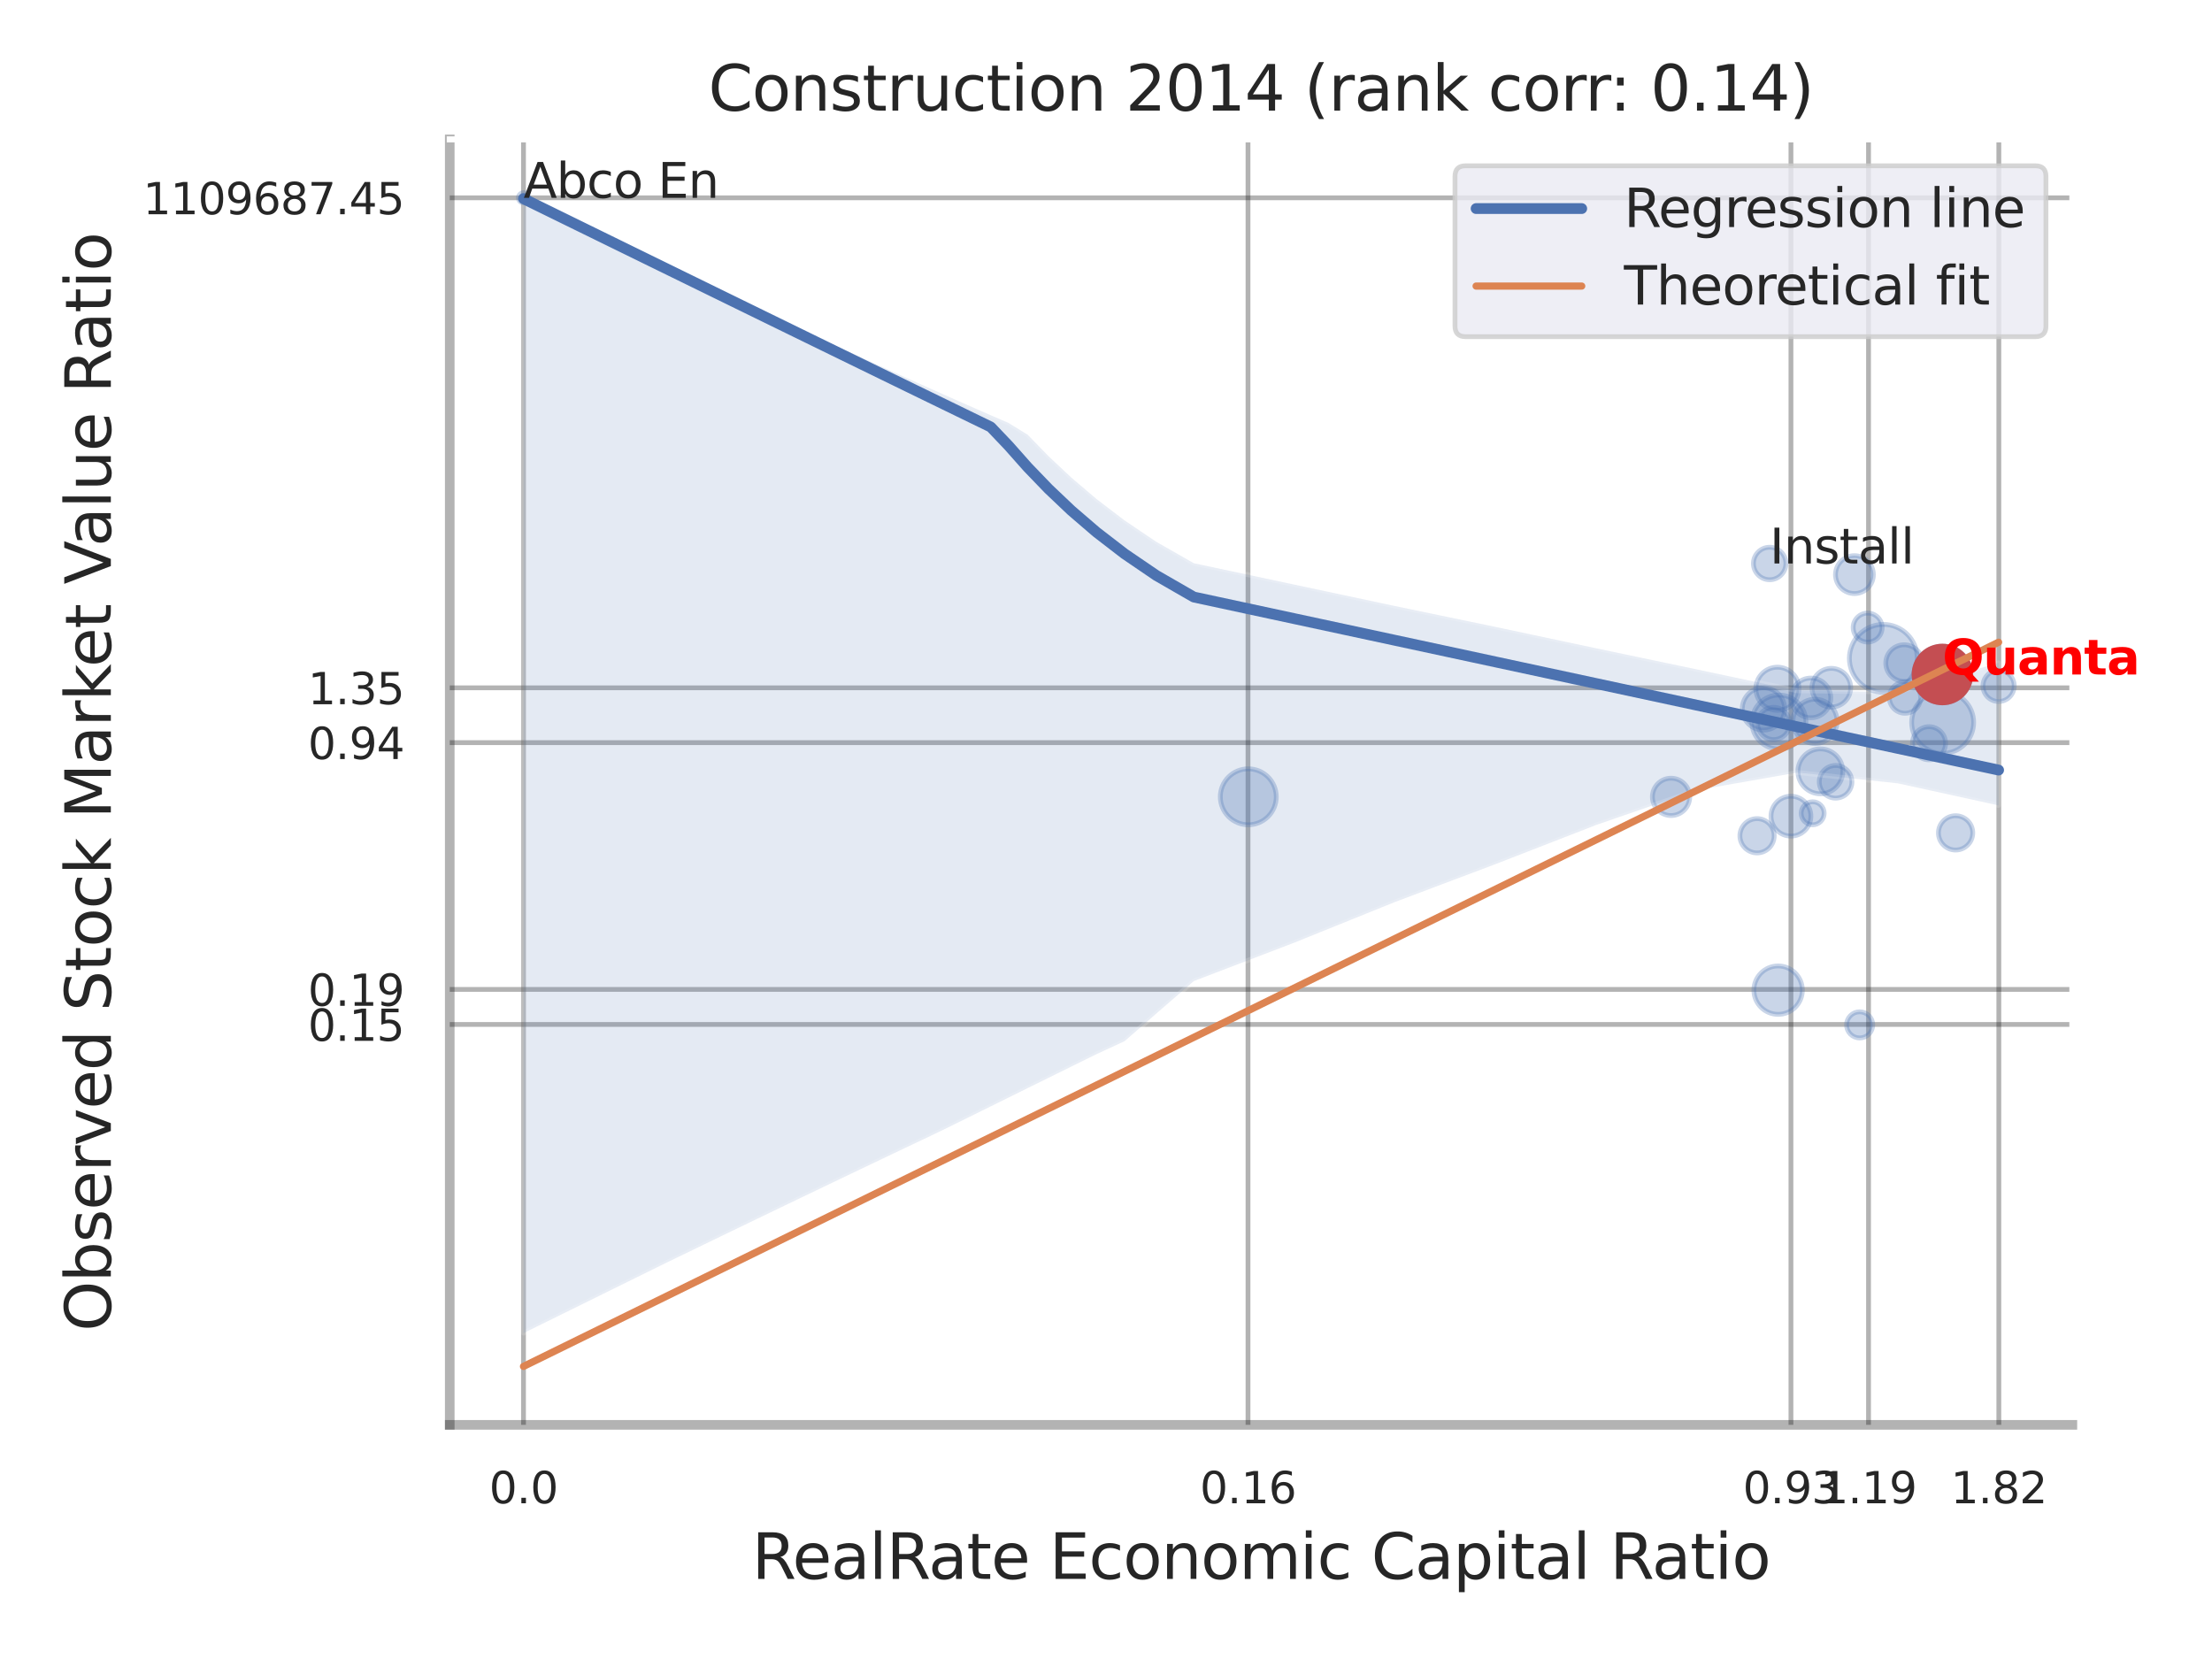 <?xml version="1.0" encoding="utf-8" standalone="no"?>
<!DOCTYPE svg PUBLIC "-//W3C//DTD SVG 1.1//EN"
  "http://www.w3.org/Graphics/SVG/1.1/DTD/svg11.dtd">
<svg xmlns:xlink="http://www.w3.org/1999/xlink" width="460.8pt" height="345.6pt" viewBox="0 0 460.8 345.6" xmlns="http://www.w3.org/2000/svg" version="1.1">
 <defs>
  <style type="text/css">*{stroke-linejoin: round; stroke-linecap: butt}</style>
 </defs>
 <g id="figure_1">
  <g id="patch_1">
   <path d="M 0 345.6 
L 460.8 345.6 
L 460.8 0 
L 0 0 
z
" style="fill: #ffffff"/>
  </g>
  <g id="axes_1">
   <g id="patch_2">
    <path d="M 93.69 296.82 
L 431.71 296.82 
L 431.71 29.04 
L 93.69 29.04 
z
" style="fill: #ffffff"/>
   </g>
   <g id="matplotlib.axis_1">
    <g id="xtick_1">
     <g id="line2d_1">
      <path d="M 109.055 296.82 
L 109.055 29.04 
" clip-path="url(#pc7156782d6)" style="fill: none; stroke: #000000; stroke-opacity: 0.3; stroke-linecap: round"/>
     </g>
     <g id="text_1">
      <!-- 0.0 -->
      <g style="fill: #262626" transform="translate(101.899 313.159) scale(0.09 -0.09)">
       <defs>
        <path id="DejaVuSans-30" d="M 2034 4250 
Q 1547 4250 1301 3770 
Q 1056 3291 1056 2328 
Q 1056 1369 1301 889 
Q 1547 409 2034 409 
Q 2525 409 2770 889 
Q 3016 1369 3016 2328 
Q 3016 3291 2770 3770 
Q 2525 4250 2034 4250 
z
M 2034 4750 
Q 2819 4750 3233 4129 
Q 3647 3509 3647 2328 
Q 3647 1150 3233 529 
Q 2819 -91 2034 -91 
Q 1250 -91 836 529 
Q 422 1150 422 2328 
Q 422 3509 836 4129 
Q 1250 4750 2034 4750 
z
" transform="scale(0.016)"/>
        <path id="DejaVuSans-2e" d="M 684 794 
L 1344 794 
L 1344 0 
L 684 0 
L 684 794 
z
" transform="scale(0.016)"/>
       </defs>
       <use xlink:href="#DejaVuSans-30"/>
       <use xlink:href="#DejaVuSans-2e" x="63.623"/>
       <use xlink:href="#DejaVuSans-30" x="95.41"/>
      </g>
     </g>
    </g>
    <g id="xtick_2">
     <g id="line2d_2">
      <path d="M 259.981 296.82 
L 259.981 29.04 
" clip-path="url(#pc7156782d6)" style="fill: none; stroke: #000000; stroke-opacity: 0.3; stroke-linecap: round"/>
     </g>
     <g id="text_2">
      <!-- 0.16 -->
      <g style="fill: #262626" transform="translate(249.961 313.159) scale(0.09 -0.09)">
       <defs>
        <path id="DejaVuSans-31" d="M 794 531 
L 1825 531 
L 1825 4091 
L 703 3866 
L 703 4441 
L 1819 4666 
L 2450 4666 
L 2450 531 
L 3481 531 
L 3481 0 
L 794 0 
L 794 531 
z
" transform="scale(0.016)"/>
        <path id="DejaVuSans-36" d="M 2113 2584 
Q 1688 2584 1439 2293 
Q 1191 2003 1191 1497 
Q 1191 994 1439 701 
Q 1688 409 2113 409 
Q 2538 409 2786 701 
Q 3034 994 3034 1497 
Q 3034 2003 2786 2293 
Q 2538 2584 2113 2584 
z
M 3366 4563 
L 3366 3988 
Q 3128 4100 2886 4159 
Q 2644 4219 2406 4219 
Q 1781 4219 1451 3797 
Q 1122 3375 1075 2522 
Q 1259 2794 1537 2939 
Q 1816 3084 2150 3084 
Q 2853 3084 3261 2657 
Q 3669 2231 3669 1497 
Q 3669 778 3244 343 
Q 2819 -91 2113 -91 
Q 1303 -91 875 529 
Q 447 1150 447 2328 
Q 447 3434 972 4092 
Q 1497 4750 2381 4750 
Q 2619 4750 2861 4703 
Q 3103 4656 3366 4563 
z
" transform="scale(0.016)"/>
       </defs>
       <use xlink:href="#DejaVuSans-30"/>
       <use xlink:href="#DejaVuSans-2e" x="63.623"/>
       <use xlink:href="#DejaVuSans-31" x="95.41"/>
       <use xlink:href="#DejaVuSans-36" x="159.033"/>
      </g>
     </g>
    </g>
    <g id="xtick_3">
     <g id="line2d_3">
      <path d="M 373.089 296.82 
L 373.089 29.04 
" clip-path="url(#pc7156782d6)" style="fill: none; stroke: #000000; stroke-opacity: 0.3; stroke-linecap: round"/>
     </g>
     <g id="text_3">
      <!-- 0.93 -->
      <g style="fill: #262626" transform="translate(363.069 313.159) scale(0.09 -0.09)">
       <defs>
        <path id="DejaVuSans-39" d="M 703 97 
L 703 672 
Q 941 559 1184 500 
Q 1428 441 1663 441 
Q 2288 441 2617 861 
Q 2947 1281 2994 2138 
Q 2813 1869 2534 1725 
Q 2256 1581 1919 1581 
Q 1219 1581 811 2004 
Q 403 2428 403 3163 
Q 403 3881 828 4315 
Q 1253 4750 1959 4750 
Q 2769 4750 3195 4129 
Q 3622 3509 3622 2328 
Q 3622 1225 3098 567 
Q 2575 -91 1691 -91 
Q 1453 -91 1209 -44 
Q 966 3 703 97 
z
M 1959 2075 
Q 2384 2075 2632 2365 
Q 2881 2656 2881 3163 
Q 2881 3666 2632 3958 
Q 2384 4250 1959 4250 
Q 1534 4250 1286 3958 
Q 1038 3666 1038 3163 
Q 1038 2656 1286 2365 
Q 1534 2075 1959 2075 
z
" transform="scale(0.016)"/>
        <path id="DejaVuSans-33" d="M 2597 2516 
Q 3050 2419 3304 2112 
Q 3559 1806 3559 1356 
Q 3559 666 3084 287 
Q 2609 -91 1734 -91 
Q 1441 -91 1130 -33 
Q 819 25 488 141 
L 488 750 
Q 750 597 1062 519 
Q 1375 441 1716 441 
Q 2309 441 2620 675 
Q 2931 909 2931 1356 
Q 2931 1769 2642 2001 
Q 2353 2234 1838 2234 
L 1294 2234 
L 1294 2753 
L 1863 2753 
Q 2328 2753 2575 2939 
Q 2822 3125 2822 3475 
Q 2822 3834 2567 4026 
Q 2313 4219 1838 4219 
Q 1578 4219 1281 4162 
Q 984 4106 628 3988 
L 628 4550 
Q 988 4650 1302 4700 
Q 1616 4750 1894 4750 
Q 2613 4750 3031 4423 
Q 3450 4097 3450 3541 
Q 3450 3153 3228 2886 
Q 3006 2619 2597 2516 
z
" transform="scale(0.016)"/>
       </defs>
       <use xlink:href="#DejaVuSans-30"/>
       <use xlink:href="#DejaVuSans-2e" x="63.623"/>
       <use xlink:href="#DejaVuSans-39" x="95.41"/>
       <use xlink:href="#DejaVuSans-33" x="159.033"/>
      </g>
     </g>
    </g>
    <g id="xtick_4">
     <g id="line2d_4">
      <path d="M 389.247 296.82 
L 389.247 29.04 
" clip-path="url(#pc7156782d6)" style="fill: none; stroke: #000000; stroke-opacity: 0.3; stroke-linecap: round"/>
     </g>
     <g id="text_4">
      <!-- 1.19 -->
      <g style="fill: #262626" transform="translate(379.228 313.159) scale(0.09 -0.09)">
       <use xlink:href="#DejaVuSans-31"/>
       <use xlink:href="#DejaVuSans-2e" x="63.623"/>
       <use xlink:href="#DejaVuSans-31" x="95.41"/>
       <use xlink:href="#DejaVuSans-39" x="159.033"/>
      </g>
     </g>
    </g>
    <g id="xtick_5">
     <g id="line2d_5">
      <path d="M 416.393 296.82 
L 416.393 29.04 
" clip-path="url(#pc7156782d6)" style="fill: none; stroke: #000000; stroke-opacity: 0.3; stroke-linecap: round"/>
     </g>
     <g id="text_5">
      <!-- 1.82 -->
      <g style="fill: #262626" transform="translate(406.374 313.159) scale(0.09 -0.09)">
       <defs>
        <path id="DejaVuSans-38" d="M 2034 2216 
Q 1584 2216 1326 1975 
Q 1069 1734 1069 1313 
Q 1069 891 1326 650 
Q 1584 409 2034 409 
Q 2484 409 2743 651 
Q 3003 894 3003 1313 
Q 3003 1734 2745 1975 
Q 2488 2216 2034 2216 
z
M 1403 2484 
Q 997 2584 770 2862 
Q 544 3141 544 3541 
Q 544 4100 942 4425 
Q 1341 4750 2034 4750 
Q 2731 4750 3128 4425 
Q 3525 4100 3525 3541 
Q 3525 3141 3298 2862 
Q 3072 2584 2669 2484 
Q 3125 2378 3379 2068 
Q 3634 1759 3634 1313 
Q 3634 634 3220 271 
Q 2806 -91 2034 -91 
Q 1263 -91 848 271 
Q 434 634 434 1313 
Q 434 1759 690 2068 
Q 947 2378 1403 2484 
z
M 1172 3481 
Q 1172 3119 1398 2916 
Q 1625 2713 2034 2713 
Q 2441 2713 2670 2916 
Q 2900 3119 2900 3481 
Q 2900 3844 2670 4047 
Q 2441 4250 2034 4250 
Q 1625 4250 1398 4047 
Q 1172 3844 1172 3481 
z
" transform="scale(0.016)"/>
        <path id="DejaVuSans-32" d="M 1228 531 
L 3431 531 
L 3431 0 
L 469 0 
L 469 531 
Q 828 903 1448 1529 
Q 2069 2156 2228 2338 
Q 2531 2678 2651 2914 
Q 2772 3150 2772 3378 
Q 2772 3750 2511 3984 
Q 2250 4219 1831 4219 
Q 1534 4219 1204 4116 
Q 875 4013 500 3803 
L 500 4441 
Q 881 4594 1212 4672 
Q 1544 4750 1819 4750 
Q 2544 4750 2975 4387 
Q 3406 4025 3406 3419 
Q 3406 3131 3298 2873 
Q 3191 2616 2906 2266 
Q 2828 2175 2409 1742 
Q 1991 1309 1228 531 
z
" transform="scale(0.016)"/>
       </defs>
       <use xlink:href="#DejaVuSans-31"/>
       <use xlink:href="#DejaVuSans-2e" x="63.623"/>
       <use xlink:href="#DejaVuSans-38" x="95.41"/>
       <use xlink:href="#DejaVuSans-32" x="159.033"/>
      </g>
     </g>
    </g>
    <g id="xtick_6"/>
    <g id="xtick_7"/>
    <g id="xtick_8"/>
    <g id="text_6">
     <!-- RealRate Economic Capital Ratio -->
     <g style="fill: #262626" transform="translate(156.646 328.908) scale(0.13 -0.13)">
      <defs>
       <path id="DejaVuSans-52" d="M 2841 2188 
Q 3044 2119 3236 1894 
Q 3428 1669 3622 1275 
L 4263 0 
L 3584 0 
L 2988 1197 
Q 2756 1666 2539 1819 
Q 2322 1972 1947 1972 
L 1259 1972 
L 1259 0 
L 628 0 
L 628 4666 
L 2053 4666 
Q 2853 4666 3247 4331 
Q 3641 3997 3641 3322 
Q 3641 2881 3436 2590 
Q 3231 2300 2841 2188 
z
M 1259 4147 
L 1259 2491 
L 2053 2491 
Q 2509 2491 2742 2702 
Q 2975 2913 2975 3322 
Q 2975 3731 2742 3939 
Q 2509 4147 2053 4147 
L 1259 4147 
z
" transform="scale(0.016)"/>
       <path id="DejaVuSans-65" d="M 3597 1894 
L 3597 1613 
L 953 1613 
Q 991 1019 1311 708 
Q 1631 397 2203 397 
Q 2534 397 2845 478 
Q 3156 559 3463 722 
L 3463 178 
Q 3153 47 2828 -22 
Q 2503 -91 2169 -91 
Q 1331 -91 842 396 
Q 353 884 353 1716 
Q 353 2575 817 3079 
Q 1281 3584 2069 3584 
Q 2775 3584 3186 3129 
Q 3597 2675 3597 1894 
z
M 3022 2063 
Q 3016 2534 2758 2815 
Q 2500 3097 2075 3097 
Q 1594 3097 1305 2825 
Q 1016 2553 972 2059 
L 3022 2063 
z
" transform="scale(0.016)"/>
       <path id="DejaVuSans-61" d="M 2194 1759 
Q 1497 1759 1228 1600 
Q 959 1441 959 1056 
Q 959 750 1161 570 
Q 1363 391 1709 391 
Q 2188 391 2477 730 
Q 2766 1069 2766 1631 
L 2766 1759 
L 2194 1759 
z
M 3341 1997 
L 3341 0 
L 2766 0 
L 2766 531 
Q 2569 213 2275 61 
Q 1981 -91 1556 -91 
Q 1019 -91 701 211 
Q 384 513 384 1019 
Q 384 1609 779 1909 
Q 1175 2209 1959 2209 
L 2766 2209 
L 2766 2266 
Q 2766 2663 2505 2880 
Q 2244 3097 1772 3097 
Q 1472 3097 1187 3025 
Q 903 2953 641 2809 
L 641 3341 
Q 956 3463 1253 3523 
Q 1550 3584 1831 3584 
Q 2591 3584 2966 3190 
Q 3341 2797 3341 1997 
z
" transform="scale(0.016)"/>
       <path id="DejaVuSans-6c" d="M 603 4863 
L 1178 4863 
L 1178 0 
L 603 0 
L 603 4863 
z
" transform="scale(0.016)"/>
       <path id="DejaVuSans-74" d="M 1172 4494 
L 1172 3500 
L 2356 3500 
L 2356 3053 
L 1172 3053 
L 1172 1153 
Q 1172 725 1289 603 
Q 1406 481 1766 481 
L 2356 481 
L 2356 0 
L 1766 0 
Q 1100 0 847 248 
Q 594 497 594 1153 
L 594 3053 
L 172 3053 
L 172 3500 
L 594 3500 
L 594 4494 
L 1172 4494 
z
" transform="scale(0.016)"/>
       <path id="DejaVuSans-20" transform="scale(0.016)"/>
       <path id="DejaVuSans-45" d="M 628 4666 
L 3578 4666 
L 3578 4134 
L 1259 4134 
L 1259 2753 
L 3481 2753 
L 3481 2222 
L 1259 2222 
L 1259 531 
L 3634 531 
L 3634 0 
L 628 0 
L 628 4666 
z
" transform="scale(0.016)"/>
       <path id="DejaVuSans-63" d="M 3122 3366 
L 3122 2828 
Q 2878 2963 2633 3030 
Q 2388 3097 2138 3097 
Q 1578 3097 1268 2742 
Q 959 2388 959 1747 
Q 959 1106 1268 751 
Q 1578 397 2138 397 
Q 2388 397 2633 464 
Q 2878 531 3122 666 
L 3122 134 
Q 2881 22 2623 -34 
Q 2366 -91 2075 -91 
Q 1284 -91 818 406 
Q 353 903 353 1747 
Q 353 2603 823 3093 
Q 1294 3584 2113 3584 
Q 2378 3584 2631 3529 
Q 2884 3475 3122 3366 
z
" transform="scale(0.016)"/>
       <path id="DejaVuSans-6f" d="M 1959 3097 
Q 1497 3097 1228 2736 
Q 959 2375 959 1747 
Q 959 1119 1226 758 
Q 1494 397 1959 397 
Q 2419 397 2687 759 
Q 2956 1122 2956 1747 
Q 2956 2369 2687 2733 
Q 2419 3097 1959 3097 
z
M 1959 3584 
Q 2709 3584 3137 3096 
Q 3566 2609 3566 1747 
Q 3566 888 3137 398 
Q 2709 -91 1959 -91 
Q 1206 -91 779 398 
Q 353 888 353 1747 
Q 353 2609 779 3096 
Q 1206 3584 1959 3584 
z
" transform="scale(0.016)"/>
       <path id="DejaVuSans-6e" d="M 3513 2113 
L 3513 0 
L 2938 0 
L 2938 2094 
Q 2938 2591 2744 2837 
Q 2550 3084 2163 3084 
Q 1697 3084 1428 2787 
Q 1159 2491 1159 1978 
L 1159 0 
L 581 0 
L 581 3500 
L 1159 3500 
L 1159 2956 
Q 1366 3272 1645 3428 
Q 1925 3584 2291 3584 
Q 2894 3584 3203 3211 
Q 3513 2838 3513 2113 
z
" transform="scale(0.016)"/>
       <path id="DejaVuSans-6d" d="M 3328 2828 
Q 3544 3216 3844 3400 
Q 4144 3584 4550 3584 
Q 5097 3584 5394 3201 
Q 5691 2819 5691 2113 
L 5691 0 
L 5113 0 
L 5113 2094 
Q 5113 2597 4934 2840 
Q 4756 3084 4391 3084 
Q 3944 3084 3684 2787 
Q 3425 2491 3425 1978 
L 3425 0 
L 2847 0 
L 2847 2094 
Q 2847 2600 2669 2842 
Q 2491 3084 2119 3084 
Q 1678 3084 1418 2786 
Q 1159 2488 1159 1978 
L 1159 0 
L 581 0 
L 581 3500 
L 1159 3500 
L 1159 2956 
Q 1356 3278 1631 3431 
Q 1906 3584 2284 3584 
Q 2666 3584 2933 3390 
Q 3200 3197 3328 2828 
z
" transform="scale(0.016)"/>
       <path id="DejaVuSans-69" d="M 603 3500 
L 1178 3500 
L 1178 0 
L 603 0 
L 603 3500 
z
M 603 4863 
L 1178 4863 
L 1178 4134 
L 603 4134 
L 603 4863 
z
" transform="scale(0.016)"/>
       <path id="DejaVuSans-43" d="M 4122 4306 
L 4122 3641 
Q 3803 3938 3442 4084 
Q 3081 4231 2675 4231 
Q 1875 4231 1450 3742 
Q 1025 3253 1025 2328 
Q 1025 1406 1450 917 
Q 1875 428 2675 428 
Q 3081 428 3442 575 
Q 3803 722 4122 1019 
L 4122 359 
Q 3791 134 3420 21 
Q 3050 -91 2638 -91 
Q 1578 -91 968 557 
Q 359 1206 359 2328 
Q 359 3453 968 4101 
Q 1578 4750 2638 4750 
Q 3056 4750 3426 4639 
Q 3797 4528 4122 4306 
z
" transform="scale(0.016)"/>
       <path id="DejaVuSans-70" d="M 1159 525 
L 1159 -1331 
L 581 -1331 
L 581 3500 
L 1159 3500 
L 1159 2969 
Q 1341 3281 1617 3432 
Q 1894 3584 2278 3584 
Q 2916 3584 3314 3078 
Q 3713 2572 3713 1747 
Q 3713 922 3314 415 
Q 2916 -91 2278 -91 
Q 1894 -91 1617 61 
Q 1341 213 1159 525 
z
M 3116 1747 
Q 3116 2381 2855 2742 
Q 2594 3103 2138 3103 
Q 1681 3103 1420 2742 
Q 1159 2381 1159 1747 
Q 1159 1113 1420 752 
Q 1681 391 2138 391 
Q 2594 391 2855 752 
Q 3116 1113 3116 1747 
z
" transform="scale(0.016)"/>
      </defs>
      <use xlink:href="#DejaVuSans-52"/>
      <use xlink:href="#DejaVuSans-65" x="64.982"/>
      <use xlink:href="#DejaVuSans-61" x="126.506"/>
      <use xlink:href="#DejaVuSans-6c" x="187.785"/>
      <use xlink:href="#DejaVuSans-52" x="215.568"/>
      <use xlink:href="#DejaVuSans-61" x="282.801"/>
      <use xlink:href="#DejaVuSans-74" x="344.08"/>
      <use xlink:href="#DejaVuSans-65" x="383.289"/>
      <use xlink:href="#DejaVuSans-20" x="444.812"/>
      <use xlink:href="#DejaVuSans-45" x="476.6"/>
      <use xlink:href="#DejaVuSans-63" x="539.783"/>
      <use xlink:href="#DejaVuSans-6f" x="594.764"/>
      <use xlink:href="#DejaVuSans-6e" x="655.945"/>
      <use xlink:href="#DejaVuSans-6f" x="719.324"/>
      <use xlink:href="#DejaVuSans-6d" x="780.506"/>
      <use xlink:href="#DejaVuSans-69" x="877.918"/>
      <use xlink:href="#DejaVuSans-63" x="905.701"/>
      <use xlink:href="#DejaVuSans-20" x="960.682"/>
      <use xlink:href="#DejaVuSans-43" x="992.469"/>
      <use xlink:href="#DejaVuSans-61" x="1062.293"/>
      <use xlink:href="#DejaVuSans-70" x="1123.572"/>
      <use xlink:href="#DejaVuSans-69" x="1187.049"/>
      <use xlink:href="#DejaVuSans-74" x="1214.832"/>
      <use xlink:href="#DejaVuSans-61" x="1254.041"/>
      <use xlink:href="#DejaVuSans-6c" x="1315.32"/>
      <use xlink:href="#DejaVuSans-20" x="1343.104"/>
      <use xlink:href="#DejaVuSans-52" x="1374.891"/>
      <use xlink:href="#DejaVuSans-61" x="1442.123"/>
      <use xlink:href="#DejaVuSans-74" x="1503.402"/>
      <use xlink:href="#DejaVuSans-69" x="1542.611"/>
      <use xlink:href="#DejaVuSans-6f" x="1570.395"/>
     </g>
    </g>
   </g>
   <g id="matplotlib.axis_2">
    <g id="ytick_1">
     <g id="line2d_6">
      <path d="M 93.69 213.408 
L 431.71 213.408 
" clip-path="url(#pc7156782d6)" style="fill: none; stroke: #000000; stroke-opacity: 0.3; stroke-linecap: round"/>
     </g>
     <g id="text_7">
      <!-- 0.15 -->
      <g style="fill: #262626" transform="translate(64.151 216.827) scale(0.09 -0.09)">
       <defs>
        <path id="DejaVuSans-35" d="M 691 4666 
L 3169 4666 
L 3169 4134 
L 1269 4134 
L 1269 2991 
Q 1406 3038 1543 3061 
Q 1681 3084 1819 3084 
Q 2600 3084 3056 2656 
Q 3513 2228 3513 1497 
Q 3513 744 3044 326 
Q 2575 -91 1722 -91 
Q 1428 -91 1123 -41 
Q 819 9 494 109 
L 494 744 
Q 775 591 1075 516 
Q 1375 441 1709 441 
Q 2250 441 2565 725 
Q 2881 1009 2881 1497 
Q 2881 1984 2565 2268 
Q 2250 2553 1709 2553 
Q 1456 2553 1204 2497 
Q 953 2441 691 2322 
L 691 4666 
z
" transform="scale(0.016)"/>
       </defs>
       <use xlink:href="#DejaVuSans-30"/>
       <use xlink:href="#DejaVuSans-2e" x="63.623"/>
       <use xlink:href="#DejaVuSans-31" x="95.41"/>
       <use xlink:href="#DejaVuSans-35" x="159.033"/>
      </g>
     </g>
    </g>
    <g id="ytick_2">
     <g id="line2d_7">
      <path d="M 93.69 206.109 
L 431.71 206.109 
" clip-path="url(#pc7156782d6)" style="fill: none; stroke: #000000; stroke-opacity: 0.3; stroke-linecap: round"/>
     </g>
     <g id="text_8">
      <!-- 0.19 -->
      <g style="fill: #262626" transform="translate(64.151 209.529) scale(0.09 -0.09)">
       <use xlink:href="#DejaVuSans-30"/>
       <use xlink:href="#DejaVuSans-2e" x="63.623"/>
       <use xlink:href="#DejaVuSans-31" x="95.41"/>
       <use xlink:href="#DejaVuSans-39" x="159.033"/>
      </g>
     </g>
    </g>
    <g id="ytick_3">
     <g id="line2d_8">
      <path d="M 93.69 154.705 
L 431.71 154.705 
" clip-path="url(#pc7156782d6)" style="fill: none; stroke: #000000; stroke-opacity: 0.3; stroke-linecap: round"/>
     </g>
     <g id="text_9">
      <!-- 0.94 -->
      <g style="fill: #262626" transform="translate(64.151 158.124) scale(0.09 -0.09)">
       <defs>
        <path id="DejaVuSans-34" d="M 2419 4116 
L 825 1625 
L 2419 1625 
L 2419 4116 
z
M 2253 4666 
L 3047 4666 
L 3047 1625 
L 3713 1625 
L 3713 1100 
L 3047 1100 
L 3047 0 
L 2419 0 
L 2419 1100 
L 313 1100 
L 313 1709 
L 2253 4666 
z
" transform="scale(0.016)"/>
       </defs>
       <use xlink:href="#DejaVuSans-30"/>
       <use xlink:href="#DejaVuSans-2e" x="63.623"/>
       <use xlink:href="#DejaVuSans-39" x="95.41"/>
       <use xlink:href="#DejaVuSans-34" x="159.033"/>
      </g>
     </g>
    </g>
    <g id="ytick_4">
     <g id="line2d_9">
      <path d="M 93.69 143.281 
L 431.71 143.281 
" clip-path="url(#pc7156782d6)" style="fill: none; stroke: #000000; stroke-opacity: 0.3; stroke-linecap: round"/>
     </g>
     <g id="text_10">
      <!-- 1.35 -->
      <g style="fill: #262626" transform="translate(64.151 146.701) scale(0.09 -0.09)">
       <use xlink:href="#DejaVuSans-31"/>
       <use xlink:href="#DejaVuSans-2e" x="63.623"/>
       <use xlink:href="#DejaVuSans-33" x="95.41"/>
       <use xlink:href="#DejaVuSans-35" x="159.033"/>
      </g>
     </g>
    </g>
    <g id="ytick_5">
     <g id="line2d_10">
      <path d="M 93.69 41.211 
L 431.71 41.211 
" clip-path="url(#pc7156782d6)" style="fill: none; stroke: #000000; stroke-opacity: 0.3; stroke-linecap: round"/>
     </g>
     <g id="text_11">
      <!-- 1109687.45 -->
      <g style="fill: #262626" transform="translate(29.793 44.63) scale(0.09 -0.09)">
       <defs>
        <path id="DejaVuSans-37" d="M 525 4666 
L 3525 4666 
L 3525 4397 
L 1831 0 
L 1172 0 
L 2766 4134 
L 525 4134 
L 525 4666 
z
" transform="scale(0.016)"/>
       </defs>
       <use xlink:href="#DejaVuSans-31"/>
       <use xlink:href="#DejaVuSans-31" x="63.623"/>
       <use xlink:href="#DejaVuSans-30" x="127.246"/>
       <use xlink:href="#DejaVuSans-39" x="190.869"/>
       <use xlink:href="#DejaVuSans-36" x="254.492"/>
       <use xlink:href="#DejaVuSans-38" x="318.115"/>
       <use xlink:href="#DejaVuSans-37" x="381.738"/>
       <use xlink:href="#DejaVuSans-2e" x="445.361"/>
       <use xlink:href="#DejaVuSans-34" x="477.148"/>
       <use xlink:href="#DejaVuSans-35" x="540.771"/>
      </g>
     </g>
    </g>
    <g id="ytick_6"/>
    <g id="ytick_7"/>
    <g id="ytick_8"/>
    <g id="ytick_9"/>
    <g id="ytick_10"/>
    <g id="text_12">
     <!-- Observed Stock Market Value Ratio -->
     <g style="fill: #262626" transform="translate(23.09 277.332) rotate(-90) scale(0.13 -0.13)">
      <defs>
       <path id="DejaVuSans-4f" d="M 2522 4238 
Q 1834 4238 1429 3725 
Q 1025 3213 1025 2328 
Q 1025 1447 1429 934 
Q 1834 422 2522 422 
Q 3209 422 3611 934 
Q 4013 1447 4013 2328 
Q 4013 3213 3611 3725 
Q 3209 4238 2522 4238 
z
M 2522 4750 
Q 3503 4750 4090 4092 
Q 4678 3434 4678 2328 
Q 4678 1225 4090 567 
Q 3503 -91 2522 -91 
Q 1538 -91 948 565 
Q 359 1222 359 2328 
Q 359 3434 948 4092 
Q 1538 4750 2522 4750 
z
" transform="scale(0.016)"/>
       <path id="DejaVuSans-62" d="M 3116 1747 
Q 3116 2381 2855 2742 
Q 2594 3103 2138 3103 
Q 1681 3103 1420 2742 
Q 1159 2381 1159 1747 
Q 1159 1113 1420 752 
Q 1681 391 2138 391 
Q 2594 391 2855 752 
Q 3116 1113 3116 1747 
z
M 1159 2969 
Q 1341 3281 1617 3432 
Q 1894 3584 2278 3584 
Q 2916 3584 3314 3078 
Q 3713 2572 3713 1747 
Q 3713 922 3314 415 
Q 2916 -91 2278 -91 
Q 1894 -91 1617 61 
Q 1341 213 1159 525 
L 1159 0 
L 581 0 
L 581 4863 
L 1159 4863 
L 1159 2969 
z
" transform="scale(0.016)"/>
       <path id="DejaVuSans-73" d="M 2834 3397 
L 2834 2853 
Q 2591 2978 2328 3040 
Q 2066 3103 1784 3103 
Q 1356 3103 1142 2972 
Q 928 2841 928 2578 
Q 928 2378 1081 2264 
Q 1234 2150 1697 2047 
L 1894 2003 
Q 2506 1872 2764 1633 
Q 3022 1394 3022 966 
Q 3022 478 2636 193 
Q 2250 -91 1575 -91 
Q 1294 -91 989 -36 
Q 684 19 347 128 
L 347 722 
Q 666 556 975 473 
Q 1284 391 1588 391 
Q 1994 391 2212 530 
Q 2431 669 2431 922 
Q 2431 1156 2273 1281 
Q 2116 1406 1581 1522 
L 1381 1569 
Q 847 1681 609 1914 
Q 372 2147 372 2553 
Q 372 3047 722 3315 
Q 1072 3584 1716 3584 
Q 2034 3584 2315 3537 
Q 2597 3491 2834 3397 
z
" transform="scale(0.016)"/>
       <path id="DejaVuSans-72" d="M 2631 2963 
Q 2534 3019 2420 3045 
Q 2306 3072 2169 3072 
Q 1681 3072 1420 2755 
Q 1159 2438 1159 1844 
L 1159 0 
L 581 0 
L 581 3500 
L 1159 3500 
L 1159 2956 
Q 1341 3275 1631 3429 
Q 1922 3584 2338 3584 
Q 2397 3584 2469 3576 
Q 2541 3569 2628 3553 
L 2631 2963 
z
" transform="scale(0.016)"/>
       <path id="DejaVuSans-76" d="M 191 3500 
L 800 3500 
L 1894 563 
L 2988 3500 
L 3597 3500 
L 2284 0 
L 1503 0 
L 191 3500 
z
" transform="scale(0.016)"/>
       <path id="DejaVuSans-64" d="M 2906 2969 
L 2906 4863 
L 3481 4863 
L 3481 0 
L 2906 0 
L 2906 525 
Q 2725 213 2448 61 
Q 2172 -91 1784 -91 
Q 1150 -91 751 415 
Q 353 922 353 1747 
Q 353 2572 751 3078 
Q 1150 3584 1784 3584 
Q 2172 3584 2448 3432 
Q 2725 3281 2906 2969 
z
M 947 1747 
Q 947 1113 1208 752 
Q 1469 391 1925 391 
Q 2381 391 2643 752 
Q 2906 1113 2906 1747 
Q 2906 2381 2643 2742 
Q 2381 3103 1925 3103 
Q 1469 3103 1208 2742 
Q 947 2381 947 1747 
z
" transform="scale(0.016)"/>
       <path id="DejaVuSans-53" d="M 3425 4513 
L 3425 3897 
Q 3066 4069 2747 4153 
Q 2428 4238 2131 4238 
Q 1616 4238 1336 4038 
Q 1056 3838 1056 3469 
Q 1056 3159 1242 3001 
Q 1428 2844 1947 2747 
L 2328 2669 
Q 3034 2534 3370 2195 
Q 3706 1856 3706 1288 
Q 3706 609 3251 259 
Q 2797 -91 1919 -91 
Q 1588 -91 1214 -16 
Q 841 59 441 206 
L 441 856 
Q 825 641 1194 531 
Q 1563 422 1919 422 
Q 2459 422 2753 634 
Q 3047 847 3047 1241 
Q 3047 1584 2836 1778 
Q 2625 1972 2144 2069 
L 1759 2144 
Q 1053 2284 737 2584 
Q 422 2884 422 3419 
Q 422 4038 858 4394 
Q 1294 4750 2059 4750 
Q 2388 4750 2728 4690 
Q 3069 4631 3425 4513 
z
" transform="scale(0.016)"/>
       <path id="DejaVuSans-6b" d="M 581 4863 
L 1159 4863 
L 1159 1991 
L 2875 3500 
L 3609 3500 
L 1753 1863 
L 3688 0 
L 2938 0 
L 1159 1709 
L 1159 0 
L 581 0 
L 581 4863 
z
" transform="scale(0.016)"/>
       <path id="DejaVuSans-4d" d="M 628 4666 
L 1569 4666 
L 2759 1491 
L 3956 4666 
L 4897 4666 
L 4897 0 
L 4281 0 
L 4281 4097 
L 3078 897 
L 2444 897 
L 1241 4097 
L 1241 0 
L 628 0 
L 628 4666 
z
" transform="scale(0.016)"/>
       <path id="DejaVuSans-56" d="M 1831 0 
L 50 4666 
L 709 4666 
L 2188 738 
L 3669 4666 
L 4325 4666 
L 2547 0 
L 1831 0 
z
" transform="scale(0.016)"/>
       <path id="DejaVuSans-75" d="M 544 1381 
L 544 3500 
L 1119 3500 
L 1119 1403 
Q 1119 906 1312 657 
Q 1506 409 1894 409 
Q 2359 409 2629 706 
Q 2900 1003 2900 1516 
L 2900 3500 
L 3475 3500 
L 3475 0 
L 2900 0 
L 2900 538 
Q 2691 219 2414 64 
Q 2138 -91 1772 -91 
Q 1169 -91 856 284 
Q 544 659 544 1381 
z
M 1991 3584 
L 1991 3584 
z
" transform="scale(0.016)"/>
      </defs>
      <use xlink:href="#DejaVuSans-4f"/>
      <use xlink:href="#DejaVuSans-62" x="78.711"/>
      <use xlink:href="#DejaVuSans-73" x="142.188"/>
      <use xlink:href="#DejaVuSans-65" x="194.287"/>
      <use xlink:href="#DejaVuSans-72" x="255.811"/>
      <use xlink:href="#DejaVuSans-76" x="296.924"/>
      <use xlink:href="#DejaVuSans-65" x="356.104"/>
      <use xlink:href="#DejaVuSans-64" x="417.627"/>
      <use xlink:href="#DejaVuSans-20" x="481.104"/>
      <use xlink:href="#DejaVuSans-53" x="512.891"/>
      <use xlink:href="#DejaVuSans-74" x="576.367"/>
      <use xlink:href="#DejaVuSans-6f" x="615.576"/>
      <use xlink:href="#DejaVuSans-63" x="676.758"/>
      <use xlink:href="#DejaVuSans-6b" x="731.738"/>
      <use xlink:href="#DejaVuSans-20" x="789.648"/>
      <use xlink:href="#DejaVuSans-4d" x="821.436"/>
      <use xlink:href="#DejaVuSans-61" x="907.715"/>
      <use xlink:href="#DejaVuSans-72" x="968.994"/>
      <use xlink:href="#DejaVuSans-6b" x="1010.107"/>
      <use xlink:href="#DejaVuSans-65" x="1064.393"/>
      <use xlink:href="#DejaVuSans-74" x="1125.916"/>
      <use xlink:href="#DejaVuSans-20" x="1165.125"/>
      <use xlink:href="#DejaVuSans-56" x="1196.912"/>
      <use xlink:href="#DejaVuSans-61" x="1257.57"/>
      <use xlink:href="#DejaVuSans-6c" x="1318.85"/>
      <use xlink:href="#DejaVuSans-75" x="1346.633"/>
      <use xlink:href="#DejaVuSans-65" x="1410.012"/>
      <use xlink:href="#DejaVuSans-20" x="1471.535"/>
      <use xlink:href="#DejaVuSans-52" x="1503.322"/>
      <use xlink:href="#DejaVuSans-61" x="1570.555"/>
      <use xlink:href="#DejaVuSans-74" x="1631.834"/>
      <use xlink:href="#DejaVuSans-69" x="1671.043"/>
      <use xlink:href="#DejaVuSans-6f" x="1698.826"/>
     </g>
    </g>
   </g>
   <g id="PathCollection_1">
    <path d="M 404.691 156.956 
C 406.403 156.956 408.046 156.275 409.257 155.064 
C 410.468 153.853 411.148 152.211 411.148 150.498 
C 411.148 148.786 410.468 147.143 409.257 145.932 
C 408.046 144.721 406.403 144.041 404.691 144.041 
C 402.978 144.041 401.336 144.721 400.125 145.932 
C 398.914 147.143 398.233 148.786 398.233 150.498 
C 398.233 152.211 398.914 153.853 400.125 155.064 
C 401.336 156.275 402.978 156.956 404.691 156.956 
z
" clip-path="url(#pc7156782d6)" style="fill: #4c72b0; fill-opacity: 0.3; stroke: #4c72b0; stroke-opacity: 0.3"/>
    <path d="M 367.357 152.087 
C 368.529 152.087 369.652 151.621 370.481 150.793 
C 371.309 149.964 371.774 148.841 371.774 147.669 
C 371.774 146.498 371.309 145.374 370.481 144.546 
C 369.652 143.718 368.529 143.252 367.357 143.252 
C 366.186 143.252 365.062 143.718 364.234 144.546 
C 363.405 145.374 362.94 146.498 362.94 147.669 
C 362.94 148.841 363.405 149.964 364.234 150.793 
C 365.062 151.621 366.186 152.087 367.357 152.087 
z
" clip-path="url(#pc7156782d6)" style="fill: #4c72b0; fill-opacity: 0.3; stroke: #4c72b0; stroke-opacity: 0.3"/>
    <path d="M 416.345 146.137 
C 417.208 146.137 418.035 145.795 418.645 145.185 
C 419.255 144.575 419.598 143.747 419.598 142.885 
C 419.598 142.022 419.255 141.195 418.645 140.585 
C 418.035 139.975 417.208 139.633 416.345 139.633 
C 415.483 139.633 414.656 139.975 414.046 140.585 
C 413.436 141.195 413.093 142.022 413.093 142.885 
C 413.093 143.747 413.436 144.575 414.046 145.185 
C 414.656 145.795 415.483 146.137 416.345 146.137 
z
" clip-path="url(#pc7156782d6)" style="fill: #4c72b0; fill-opacity: 0.3; stroke: #4c72b0; stroke-opacity: 0.3"/>
    <path d="M 389.067 133.753 
C 389.867 133.753 390.635 133.435 391.2 132.869 
C 391.766 132.304 392.084 131.536 392.084 130.736 
C 392.084 129.936 391.766 129.168 391.2 128.602 
C 390.635 128.037 389.867 127.719 389.067 127.719 
C 388.267 127.719 387.499 128.037 386.933 128.602 
C 386.368 129.168 386.05 129.936 386.05 130.736 
C 386.05 131.536 386.368 132.304 386.933 132.869 
C 387.499 133.435 388.267 133.753 389.067 133.753 
z
" clip-path="url(#pc7156782d6)" style="fill: #4c72b0; fill-opacity: 0.3; stroke: #4c72b0; stroke-opacity: 0.3"/>
    <path d="M 370.585 156.05 
C 372.078 156.05 373.51 155.457 374.565 154.401 
C 375.621 153.346 376.214 151.914 376.214 150.421 
C 376.214 148.928 375.621 147.496 374.565 146.44 
C 373.51 145.385 372.078 144.792 370.585 144.792 
C 369.092 144.792 367.66 145.385 366.605 146.44 
C 365.549 147.496 364.956 148.928 364.956 150.421 
C 364.956 151.914 365.549 153.346 366.605 154.401 
C 367.66 155.457 369.092 156.05 370.585 156.05 
z
" clip-path="url(#pc7156782d6)" style="fill: #4c72b0; fill-opacity: 0.3; stroke: #4c72b0; stroke-opacity: 0.3"/>
    <path d="M 396.661 141.95 
C 397.673 141.95 398.644 141.548 399.36 140.832 
C 400.076 140.116 400.478 139.145 400.478 138.133 
C 400.478 137.12 400.076 136.149 399.36 135.433 
C 398.644 134.718 397.673 134.315 396.661 134.315 
C 395.648 134.315 394.677 134.718 393.961 135.433 
C 393.245 136.149 392.843 137.12 392.843 138.133 
C 392.843 139.145 393.245 140.116 393.961 140.832 
C 394.677 141.548 395.648 141.95 396.661 141.95 
z
" clip-path="url(#pc7156782d6)" style="fill: #4c72b0; fill-opacity: 0.3; stroke: #4c72b0; stroke-opacity: 0.3"/>
    <path d="M 373.086 174.175 
C 374.187 174.175 375.244 173.737 376.023 172.958 
C 376.802 172.179 377.24 171.122 377.24 170.02 
C 377.24 168.919 376.802 167.862 376.023 167.083 
C 375.244 166.304 374.187 165.866 373.086 165.866 
C 371.984 165.866 370.927 166.304 370.148 167.083 
C 369.369 167.862 368.931 168.919 368.931 170.02 
C 368.931 171.122 369.369 172.179 370.148 172.958 
C 370.927 173.737 371.984 174.175 373.086 174.175 
z
" clip-path="url(#pc7156782d6)" style="fill: #4c72b0; fill-opacity: 0.3; stroke: #4c72b0; stroke-opacity: 0.3"/>
    <path d="M 379.219 165.364 
C 380.46 165.364 381.65 164.871 382.528 163.993 
C 383.405 163.116 383.898 161.926 383.898 160.685 
C 383.898 159.444 383.405 158.254 382.528 157.377 
C 381.65 156.499 380.46 156.006 379.219 156.006 
C 377.979 156.006 376.788 156.499 375.911 157.377 
C 375.034 158.254 374.541 159.444 374.541 160.685 
C 374.541 161.926 375.034 163.116 375.911 163.993 
C 376.788 164.871 377.979 165.364 379.219 165.364 
z
" clip-path="url(#pc7156782d6)" style="fill: #4c72b0; fill-opacity: 0.3; stroke: #4c72b0; stroke-opacity: 0.3"/>
    <path d="M 381.502 147.297 
C 382.572 147.297 383.598 146.872 384.354 146.116 
C 385.111 145.359 385.536 144.333 385.536 143.264 
C 385.536 142.194 385.111 141.168 384.354 140.411 
C 383.598 139.655 382.572 139.23 381.502 139.23 
C 380.432 139.23 379.406 139.655 378.65 140.411 
C 377.893 141.168 377.468 142.194 377.468 143.264 
C 377.468 144.333 377.893 145.359 378.65 146.116 
C 379.406 146.872 380.432 147.297 381.502 147.297 
z
" clip-path="url(#pc7156782d6)" style="fill: #4c72b0; fill-opacity: 0.3; stroke: #4c72b0; stroke-opacity: 0.3"/>
    <path d="M 366.027 177.678 
C 366.974 177.678 367.883 177.302 368.552 176.632 
C 369.222 175.962 369.599 175.054 369.599 174.107 
C 369.599 173.16 369.222 172.251 368.552 171.581 
C 367.883 170.912 366.974 170.535 366.027 170.535 
C 365.08 170.535 364.171 170.912 363.502 171.581 
C 362.832 172.251 362.456 173.16 362.456 174.107 
C 362.456 175.054 362.832 175.962 363.502 176.632 
C 364.171 177.302 365.08 177.678 366.027 177.678 
z
" clip-path="url(#pc7156782d6)" style="fill: #4c72b0; fill-opacity: 0.3; stroke: #4c72b0; stroke-opacity: 0.3"/>
    <path d="M 386.312 123.65 
C 387.359 123.65 388.363 123.234 389.103 122.494 
C 389.843 121.754 390.258 120.75 390.258 119.704 
C 390.258 118.657 389.843 117.653 389.103 116.913 
C 388.363 116.173 387.359 115.757 386.312 115.757 
C 385.266 115.757 384.262 116.173 383.522 116.913 
C 382.782 117.653 382.366 118.657 382.366 119.704 
C 382.366 120.75 382.782 121.754 383.522 122.494 
C 384.262 123.234 385.266 123.65 386.312 123.65 
z
" clip-path="url(#pc7156782d6)" style="fill: #4c72b0; fill-opacity: 0.3; stroke: #4c72b0; stroke-opacity: 0.3"/>
    <path d="M 377.245 149.52 
C 378.342 149.52 379.394 149.085 380.169 148.309 
C 380.944 147.534 381.38 146.482 381.38 145.386 
C 381.38 144.29 380.944 143.238 380.169 142.463 
C 379.394 141.687 378.342 141.252 377.245 141.252 
C 376.149 141.252 375.097 141.687 374.322 142.463 
C 373.547 143.238 373.111 144.29 373.111 145.386 
C 373.111 146.482 373.547 147.534 374.322 148.309 
C 375.097 149.085 376.149 149.52 377.245 149.52 
z
" clip-path="url(#pc7156782d6)" style="fill: #4c72b0; fill-opacity: 0.3; stroke: #4c72b0; stroke-opacity: 0.3"/>
    <path d="M 369.485 154.07 
C 370.377 154.07 371.232 153.715 371.863 153.085 
C 372.493 152.454 372.847 151.599 372.847 150.707 
C 372.847 149.815 372.493 148.96 371.863 148.329 
C 371.232 147.699 370.377 147.345 369.485 147.345 
C 368.593 147.345 367.738 147.699 367.107 148.329 
C 366.477 148.96 366.122 149.815 366.122 150.707 
C 366.122 151.599 366.477 152.454 367.107 153.085 
C 367.738 153.715 368.593 154.07 369.485 154.07 
z
" clip-path="url(#pc7156782d6)" style="fill: #4c72b0; fill-opacity: 0.3; stroke: #4c72b0; stroke-opacity: 0.3"/>
    <path d="M 404.64 146.42 
C 406.207 146.42 407.711 145.797 408.819 144.688 
C 409.927 143.58 410.55 142.077 410.55 140.509 
C 410.55 138.942 409.927 137.438 408.819 136.33 
C 407.711 135.222 406.207 134.599 404.64 134.599 
C 403.072 134.599 401.569 135.222 400.46 136.33 
C 399.352 137.438 398.729 138.942 398.729 140.509 
C 398.729 142.077 399.352 143.58 400.46 144.688 
C 401.569 145.797 403.072 146.42 404.64 146.42 
z
" clip-path="url(#pc7156782d6)" style="fill: #4c72b0; fill-opacity: 0.3; stroke: #4c72b0; stroke-opacity: 0.3"/>
    <path d="M 392.33 144.217 
C 394.205 144.217 396.004 143.472 397.33 142.146 
C 398.656 140.82 399.401 139.021 399.401 137.146 
C 399.401 135.27 398.656 133.472 397.33 132.146 
C 396.004 130.82 394.205 130.075 392.33 130.075 
C 390.454 130.075 388.656 130.82 387.33 132.146 
C 386.004 133.472 385.259 135.27 385.259 137.146 
C 385.259 139.021 386.004 140.82 387.33 142.146 
C 388.656 143.472 390.454 144.217 392.33 144.217 
z
" clip-path="url(#pc7156782d6)" style="fill: #4c72b0; fill-opacity: 0.3; stroke: #4c72b0; stroke-opacity: 0.3"/>
    <path d="M 401.851 158.282 
C 402.766 158.282 403.643 157.919 404.29 157.272 
C 404.937 156.625 405.3 155.748 405.3 154.833 
C 405.3 153.918 404.937 153.041 404.29 152.394 
C 403.643 151.747 402.766 151.384 401.851 151.384 
C 400.937 151.384 400.059 151.747 399.412 152.394 
C 398.766 153.041 398.402 153.918 398.402 154.833 
C 398.402 155.748 398.766 156.625 399.412 157.272 
C 400.059 157.919 400.937 158.282 401.851 158.282 
z
" clip-path="url(#pc7156782d6)" style="fill: #4c72b0; fill-opacity: 0.3; stroke: #4c72b0; stroke-opacity: 0.3"/>
    <path d="M 109.055 42.272 
C 109.336 42.272 109.605 42.16 109.804 41.962 
C 110.003 41.763 110.115 41.493 110.115 41.212 
C 110.115 40.931 110.003 40.661 109.804 40.462 
C 109.605 40.263 109.336 40.151 109.055 40.151 
C 108.773 40.151 108.504 40.263 108.305 40.462 
C 108.106 40.661 107.994 40.931 107.994 41.212 
C 107.994 41.493 108.106 41.763 108.305 41.962 
C 108.504 42.16 108.773 42.272 109.055 42.272 
z
" clip-path="url(#pc7156782d6)" style="fill: #4c72b0; fill-opacity: 0.3; stroke: #4c72b0; stroke-opacity: 0.3"/>
    <path d="M 260.042 171.815 
C 261.588 171.815 263.07 171.201 264.163 170.108 
C 265.256 169.015 265.871 167.532 265.871 165.987 
C 265.871 164.441 265.256 162.958 264.163 161.865 
C 263.07 160.772 261.588 160.158 260.042 160.158 
C 258.496 160.158 257.014 160.772 255.921 161.865 
C 254.828 162.958 254.214 164.441 254.214 165.987 
C 254.214 167.532 254.828 169.015 255.921 170.108 
C 257.014 171.201 258.496 171.815 260.042 171.815 
z
" clip-path="url(#pc7156782d6)" style="fill: #4c72b0; fill-opacity: 0.3; stroke: #4c72b0; stroke-opacity: 0.3"/>
    <path d="M 377.611 171.817 
C 378.246 171.817 378.856 171.564 379.305 171.115 
C 379.755 170.666 380.007 170.056 380.007 169.42 
C 380.007 168.785 379.755 168.175 379.305 167.726 
C 378.856 167.276 378.246 167.024 377.611 167.024 
C 376.975 167.024 376.365 167.276 375.916 167.726 
C 375.467 168.175 375.214 168.785 375.214 169.42 
C 375.214 170.056 375.467 170.666 375.916 171.115 
C 376.365 171.564 376.975 171.817 377.611 171.817 
z
" clip-path="url(#pc7156782d6)" style="fill: #4c72b0; fill-opacity: 0.3; stroke: #4c72b0; stroke-opacity: 0.3"/>
    <path d="M 370.275 147.978 
C 371.467 147.978 372.611 147.504 373.454 146.661 
C 374.298 145.818 374.771 144.674 374.771 143.481 
C 374.771 142.289 374.298 141.145 373.454 140.302 
C 372.611 139.458 371.467 138.985 370.275 138.985 
C 369.082 138.985 367.938 139.458 367.095 140.302 
C 366.252 141.145 365.778 142.289 365.778 143.481 
C 365.778 144.674 366.252 145.818 367.095 146.661 
C 367.938 147.504 369.082 147.978 370.275 147.978 
z
" clip-path="url(#pc7156782d6)" style="fill: #4c72b0; fill-opacity: 0.3; stroke: #4c72b0; stroke-opacity: 0.3"/>
    <path d="M 348.114 169.891 
C 349.145 169.891 350.134 169.482 350.863 168.753 
C 351.592 168.024 352.002 167.035 352.002 166.003 
C 352.002 164.972 351.592 163.983 350.863 163.254 
C 350.134 162.525 349.145 162.116 348.114 162.116 
C 347.083 162.116 346.094 162.525 345.365 163.254 
C 344.636 163.983 344.226 164.972 344.226 166.003 
C 344.226 167.035 344.636 168.024 345.365 168.753 
C 346.094 169.482 347.083 169.891 348.114 169.891 
z
" clip-path="url(#pc7156782d6)" style="fill: #4c72b0; fill-opacity: 0.3; stroke: #4c72b0; stroke-opacity: 0.3"/>
    <path d="M 387.403 216.225 
C 388.125 216.225 388.818 215.938 389.328 215.427 
C 389.839 214.917 390.126 214.224 390.126 213.502 
C 390.126 212.779 389.839 212.087 389.328 211.576 
C 388.818 211.065 388.125 210.778 387.403 210.778 
C 386.68 210.778 385.988 211.065 385.477 211.576 
C 384.966 212.087 384.679 212.779 384.679 213.502 
C 384.679 214.224 384.966 214.917 385.477 215.427 
C 385.988 215.938 386.68 216.225 387.403 216.225 
z
" clip-path="url(#pc7156782d6)" style="fill: #4c72b0; fill-opacity: 0.3; stroke: #4c72b0; stroke-opacity: 0.3"/>
    <path d="M 396.847 148.585 
C 397.713 148.585 398.543 148.241 399.155 147.629 
C 399.767 147.017 400.111 146.187 400.111 145.322 
C 400.111 144.456 399.767 143.626 399.155 143.014 
C 398.543 142.402 397.713 142.058 396.847 142.058 
C 395.982 142.058 395.152 142.402 394.54 143.014 
C 393.928 143.626 393.584 144.456 393.584 145.322 
C 393.584 146.187 393.928 147.017 394.54 147.629 
C 395.152 148.241 395.982 148.585 396.847 148.585 
z
" clip-path="url(#pc7156782d6)" style="fill: #4c72b0; fill-opacity: 0.3; stroke: #4c72b0; stroke-opacity: 0.3"/>
    <path d="M 407.387 177.077 
C 408.335 177.077 409.244 176.7 409.914 176.03 
C 410.584 175.36 410.96 174.451 410.96 173.504 
C 410.96 172.556 410.584 171.647 409.914 170.977 
C 409.244 170.307 408.335 169.931 407.387 169.931 
C 406.44 169.931 405.531 170.307 404.861 170.977 
C 404.191 171.647 403.814 172.556 403.814 173.504 
C 403.814 174.451 404.191 175.36 404.861 176.03 
C 405.531 176.7 406.44 177.077 407.387 177.077 
z
" clip-path="url(#pc7156782d6)" style="fill: #4c72b0; fill-opacity: 0.3; stroke: #4c72b0; stroke-opacity: 0.3"/>
    <path d="M 378.099 154.881 
C 379.321 154.881 380.494 154.396 381.359 153.531 
C 382.223 152.666 382.709 151.494 382.709 150.271 
C 382.709 149.048 382.223 147.876 381.359 147.011 
C 380.494 146.147 379.321 145.661 378.099 145.661 
C 376.876 145.661 375.703 146.147 374.839 147.011 
C 373.974 147.876 373.488 149.048 373.488 150.271 
C 373.488 151.494 373.974 152.666 374.839 153.531 
C 375.703 154.396 376.876 154.881 378.099 154.881 
z
" clip-path="url(#pc7156782d6)" style="fill: #4c72b0; fill-opacity: 0.3; stroke: #4c72b0; stroke-opacity: 0.3"/>
    <path d="M 370.415 211.312 
C 371.753 211.312 373.036 210.781 373.982 209.835 
C 374.928 208.889 375.46 207.606 375.46 206.268 
C 375.46 204.93 374.928 203.647 373.982 202.701 
C 373.036 201.755 371.753 201.223 370.415 201.223 
C 369.077 201.223 367.794 201.755 366.848 202.701 
C 365.902 203.647 365.37 204.93 365.37 206.268 
C 365.37 207.606 365.902 208.889 366.848 209.835 
C 367.794 210.781 369.077 211.312 370.415 211.312 
z
" clip-path="url(#pc7156782d6)" style="fill: #4c72b0; fill-opacity: 0.3; stroke: #4c72b0; stroke-opacity: 0.3"/>
    <path d="M 382.39 166.264 
C 383.292 166.264 384.158 165.906 384.796 165.268 
C 385.434 164.63 385.792 163.764 385.792 162.862 
C 385.792 161.96 385.434 161.095 384.796 160.457 
C 384.158 159.819 383.292 159.46 382.39 159.46 
C 381.488 159.46 380.623 159.819 379.985 160.457 
C 379.347 161.095 378.988 161.96 378.988 162.862 
C 378.988 163.764 379.347 164.63 379.985 165.268 
C 380.623 165.906 381.488 166.264 382.39 166.264 
z
" clip-path="url(#pc7156782d6)" style="fill: #4c72b0; fill-opacity: 0.3; stroke: #4c72b0; stroke-opacity: 0.3"/>
    <path d="M 368.654 120.766 
C 369.551 120.766 370.412 120.409 371.046 119.775 
C 371.681 119.14 372.037 118.279 372.037 117.382 
C 372.037 116.485 371.681 115.624 371.046 114.99 
C 370.412 114.355 369.551 113.999 368.654 113.999 
C 367.756 113.999 366.896 114.355 366.261 114.99 
C 365.627 115.624 365.27 116.485 365.27 117.382 
C 365.27 118.279 365.627 119.14 366.261 119.775 
C 366.896 120.409 367.756 120.766 368.654 120.766 
z
" clip-path="url(#pc7156782d6)" style="fill: #4c72b0; fill-opacity: 0.3; stroke: #4c72b0; stroke-opacity: 0.3"/>
   </g>
   <g id="PolyCollection_1">
    <defs>
     <path id="m5d622d9bcd" d="M 109.055 -304.376 
L 109.055 -67.882 
L 109.577 -68.139 
L 110.106 -68.399 
L 110.639 -68.662 
L 111.179 -68.928 
L 111.724 -69.197 
L 112.275 -69.468 
L 112.833 -69.743 
L 113.396 -70.02 
L 113.966 -70.301 
L 114.543 -70.585 
L 115.126 -70.872 
L 115.716 -71.163 
L 116.313 -71.457 
L 116.917 -71.755 
L 117.528 -72.056 
L 118.147 -72.361 
L 118.773 -72.67 
L 119.408 -72.982 
L 120.05 -73.299 
L 120.701 -73.62 
L 121.36 -73.945 
L 122.028 -74.274 
L 122.705 -74.608 
L 123.391 -74.946 
L 124.086 -75.289 
L 124.791 -75.636 
L 125.506 -75.989 
L 126.232 -76.347 
L 126.968 -76.71 
L 127.715 -77.078 
L 128.473 -77.452 
L 129.242 -77.831 
L 130.024 -78.217 
L 130.818 -78.609 
L 131.624 -79.006 
L 132.444 -79.411 
L 133.277 -79.822 
L 134.124 -80.24 
L 134.985 -80.665 
L 135.862 -81.098 
L 136.754 -81.538 
L 137.662 -81.986 
L 138.586 -82.438 
L 139.528 -82.895 
L 140.487 -83.36 
L 141.466 -83.834 
L 142.463 -84.318 
L 143.481 -84.811 
L 144.519 -85.313 
L 145.58 -85.827 
L 146.663 -86.351 
L 147.77 -86.886 
L 148.901 -87.434 
L 150.059 -87.993 
L 151.243 -88.566 
L 152.457 -89.152 
L 153.7 -89.752 
L 154.974 -90.367 
L 156.281 -90.998 
L 157.623 -91.645 
L 159.002 -92.31 
L 160.419 -92.993 
L 161.877 -93.695 
L 163.379 -94.418 
L 164.926 -95.162 
L 166.523 -95.93 
L 168.171 -96.721 
L 169.875 -97.539 
L 171.639 -98.385 
L 173.466 -99.261 
L 175.362 -100.169 
L 177.332 -101.111 
L 179.382 -102.091 
L 181.519 -103.111 
L 183.75 -104.174 
L 186.084 -105.286 
L 188.531 -106.449 
L 191.102 -107.67 
L 193.812 -108.953 
L 196.675 -110.331 
L 199.71 -111.827 
L 202.939 -113.42 
L 206.389 -115.124 
L 210.092 -116.953 
L 214.087 -118.934 
L 218.426 -121.071 
L 223.173 -123.413 
L 228.413 -126 
L 234.259 -128.698 
L 240.872 -134.452 
L 248.693 -141.227 
L 269.649 -149.238 
L 290.606 -157.701 
L 311.562 -165.596 
L 332.519 -173.748 
L 353.476 -180.987 
L 374.432 -184.671 
L 395.389 -182.411 
L 416.345 -177.818 
L 416.345 -207.522 
L 416.345 -207.522 
L 395.389 -201.433 
L 374.432 -201.694 
L 353.476 -206.151 
L 332.519 -210.545 
L 311.562 -214.998 
L 290.606 -219.349 
L 269.649 -223.81 
L 248.693 -228.27 
L 240.872 -232.731 
L 234.259 -237.192 
L 228.413 -241.652 
L 223.173 -246.113 
L 218.426 -250.573 
L 214.087 -255.034 
L 210.092 -257.494 
L 206.389 -259.1 
L 202.939 -260.608 
L 199.71 -262.03 
L 196.675 -263.375 
L 193.812 -264.65 
L 191.102 -265.861 
L 188.531 -267.016 
L 186.084 -268.119 
L 183.75 -269.175 
L 181.519 -270.185 
L 179.382 -271.156 
L 177.332 -272.091 
L 175.362 -272.991 
L 173.466 -273.86 
L 171.639 -274.699 
L 169.875 -275.511 
L 168.171 -276.298 
L 166.523 -277.06 
L 164.926 -277.801 
L 163.379 -278.523 
L 161.877 -279.224 
L 160.419 -279.907 
L 159.002 -280.571 
L 157.623 -281.218 
L 156.281 -281.848 
L 154.974 -282.459 
L 153.7 -283.053 
L 152.457 -283.632 
L 151.243 -284.203 
L 150.059 -284.758 
L 148.901 -285.306 
L 147.77 -285.842 
L 146.663 -286.366 
L 145.58 -286.879 
L 144.519 -287.383 
L 143.481 -287.876 
L 142.463 -288.359 
L 141.466 -288.831 
L 140.487 -289.293 
L 139.528 -289.747 
L 138.586 -290.196 
L 137.662 -290.637 
L 136.754 -291.07 
L 135.862 -291.495 
L 134.985 -291.914 
L 134.124 -292.324 
L 133.277 -292.727 
L 132.444 -293.124 
L 131.624 -293.515 
L 130.818 -293.899 
L 130.024 -294.278 
L 129.242 -294.652 
L 128.473 -295.019 
L 127.715 -295.382 
L 126.968 -295.741 
L 126.232 -296.093 
L 125.506 -296.441 
L 124.791 -296.785 
L 124.086 -297.122 
L 123.391 -297.454 
L 122.705 -297.784 
L 122.028 -298.109 
L 121.36 -298.43 
L 120.701 -298.747 
L 120.05 -299.061 
L 119.408 -299.371 
L 118.773 -299.677 
L 118.147 -299.979 
L 117.528 -300.277 
L 116.917 -300.572 
L 116.313 -300.863 
L 115.716 -301.152 
L 115.126 -301.436 
L 114.543 -301.719 
L 113.966 -301.998 
L 113.396 -302.272 
L 112.833 -302.543 
L 112.275 -302.812 
L 111.724 -303.081 
L 111.179 -303.346 
L 110.639 -303.607 
L 110.106 -303.865 
L 109.577 -304.122 
L 109.055 -304.376 
z
" style="stroke: #ffffff; stroke-opacity: 0.15"/>
    </defs>
    <g clip-path="url(#pc7156782d6)">
     <use xlink:href="#m5d622d9bcd" x="0" y="345.6" style="fill: #4c72b0; fill-opacity: 0.15; stroke: #ffffff; stroke-opacity: 0.15"/>
    </g>
   </g>
   <g id="PathCollection_2">
    <defs>
     <path id="m0c458df605" d="M 0 5.91 
C 1.567 5.91 3.071 5.288 4.179 4.179 
C 5.288 3.071 5.91 1.567 5.91 0 
C 5.91 -1.567 5.288 -3.071 4.179 -4.179 
C 3.071 -5.288 1.567 -5.91 0 -5.91 
C -1.567 -5.91 -3.071 -5.288 -4.179 -4.179 
C -5.288 -3.071 -5.91 -1.567 -5.91 0 
C -5.91 1.567 -5.288 3.071 -4.179 4.179 
C -3.071 5.288 -1.567 5.91 0 5.91 
z
" style="stroke: #c44e52"/>
    </defs>
    <g clip-path="url(#pc7156782d6)">
     <use xlink:href="#m0c458df605" x="404.64" y="140.509" style="fill: #c44e52; stroke: #c44e52"/>
    </g>
   </g>
   <g id="line2d_11">
    <path d="M 109.055 41.395 
L 109.577 41.651 
L 110.106 41.91 
L 110.639 42.172 
L 111.179 42.436 
L 111.724 42.704 
L 112.275 42.974 
L 112.833 43.247 
L 113.396 43.523 
L 113.966 43.803 
L 114.543 44.085 
L 115.126 44.371 
L 115.716 44.66 
L 116.313 44.952 
L 116.917 45.248 
L 117.528 45.548 
L 118.147 45.851 
L 118.773 46.158 
L 119.408 46.469 
L 120.05 46.784 
L 120.701 47.103 
L 121.36 47.425 
L 122.028 47.753 
L 122.705 48.084 
L 123.391 48.42 
L 124.086 48.761 
L 124.791 49.106 
L 125.506 49.457 
L 126.232 49.812 
L 126.968 50.173 
L 127.715 50.538 
L 128.473 50.91 
L 129.242 51.287 
L 130.024 51.669 
L 130.818 52.058 
L 131.624 52.453 
L 132.444 52.854 
L 133.277 53.262 
L 134.124 53.677 
L 134.985 54.099 
L 135.862 54.528 
L 136.754 54.965 
L 137.662 55.409 
L 138.586 55.862 
L 139.528 56.323 
L 140.487 56.793 
L 141.466 57.271 
L 142.463 57.76 
L 143.481 58.258 
L 144.519 58.766 
L 145.58 59.285 
L 146.663 59.815 
L 147.77 60.356 
L 148.901 60.91 
L 150.059 61.476 
L 151.243 62.055 
L 152.457 62.649 
L 153.7 63.257 
L 154.974 63.88 
L 156.281 64.519 
L 157.623 65.175 
L 159.002 65.849 
L 160.419 66.542 
L 161.877 67.254 
L 163.379 67.988 
L 164.926 68.744 
L 166.523 69.524 
L 168.171 70.329 
L 169.875 71.162 
L 171.639 72.023 
L 173.466 72.915 
L 175.362 73.84 
L 177.332 74.801 
L 179.382 75.801 
L 181.519 76.843 
L 183.75 77.931 
L 186.084 79.069 
L 188.531 80.261 
L 191.102 81.514 
L 193.812 82.833 
L 196.675 84.226 
L 199.71 85.702 
L 202.939 87.272 
L 206.389 88.947 
L 210.092 92.836 
L 214.087 97.342 
L 218.426 101.847 
L 223.173 106.353 
L 228.413 110.858 
L 234.259 115.364 
L 240.872 119.87 
L 248.693 124.375 
L 269.649 128.881 
L 290.606 133.386 
L 311.562 137.892 
L 332.519 142.398 
L 353.476 146.903 
L 374.432 151.409 
L 395.389 155.914 
L 416.345 160.42 
" clip-path="url(#pc7156782d6)" style="fill: none; stroke: #4c72b0; stroke-width: 2.25; stroke-linecap: round"/>
   </g>
   <g id="line2d_12">
    <path d="M 404.691 139.507 
L 367.357 157.836 
L 416.345 133.785 
L 389.067 147.178 
L 370.585 156.251 
L 396.661 143.449 
L 373.086 155.023 
L 379.219 152.012 
L 381.502 150.891 
L 366.027 158.489 
L 386.312 148.53 
L 377.245 152.981 
L 369.485 156.791 
L 404.64 139.532 
L 392.33 145.576 
L 401.851 140.901 
L 109.055 284.648 
L 260.042 210.522 
L 377.611 152.802 
L 370.275 156.403 
L 348.114 167.283 
L 387.403 147.995 
L 396.847 143.358 
L 407.387 138.183 
L 378.099 152.562 
L 370.415 156.335 
L 382.39 150.455 
L 368.654 157.199 
" clip-path="url(#pc7156782d6)" style="fill: none; stroke: #dd8452; stroke-width: 1.5; stroke-linecap: round"/>
   </g>
   <g id="patch_3">
    <path d="M 93.69 296.82 
L 93.69 29.04 
" style="fill: none; opacity: 0.3; stroke: #000000; stroke-width: 2; stroke-linejoin: miter; stroke-linecap: square"/>
   </g>
   <g id="patch_4">
    <path d="M 431.71 296.82 
L 431.71 29.04 
" style="fill: none; stroke: #ffffff; stroke-width: 1.25; stroke-linejoin: miter; stroke-linecap: square"/>
   </g>
   <g id="patch_5">
    <path d="M 93.69 296.82 
L 431.71 296.82 
" style="fill: none; opacity: 0.3; stroke: #000000; stroke-width: 2; stroke-linejoin: miter; stroke-linecap: square"/>
   </g>
   <g id="patch_6">
    <path d="M 93.69 29.04 
L 431.71 29.04 
" style="fill: none; stroke: #ffffff; stroke-width: 1.25; stroke-linejoin: miter; stroke-linecap: square"/>
   </g>
   <g id="text_13">
    <!-- Quanta  -->
    <g style="fill: #ff0000" transform="translate(404.64 140.509) scale(0.1 -0.1)">
     <defs>
      <path id="DejaVuSans-Bold-51" d="M 2847 -84 
L 2753 -84 
Q 1600 -84 959 553 
Q 319 1191 319 2328 
Q 319 3463 958 4106 
Q 1597 4750 2719 4750 
Q 3853 4750 4486 4112 
Q 5119 3475 5119 2328 
Q 5119 1541 4783 972 
Q 4447 403 3816 116 
L 4756 -934 
L 3609 -934 
L 2847 -84 
z
M 2719 3878 
Q 2169 3878 1866 3472 
Q 1563 3066 1563 2328 
Q 1563 1578 1859 1179 
Q 2156 781 2719 781 
Q 3272 781 3575 1187 
Q 3878 1594 3878 2328 
Q 3878 3066 3575 3472 
Q 3272 3878 2719 3878 
z
" transform="scale(0.016)"/>
      <path id="DejaVuSans-Bold-75" d="M 500 1363 
L 500 3500 
L 1625 3500 
L 1625 3150 
Q 1625 2866 1622 2436 
Q 1619 2006 1619 1863 
Q 1619 1441 1641 1255 
Q 1663 1069 1716 984 
Q 1784 875 1895 815 
Q 2006 756 2150 756 
Q 2500 756 2700 1025 
Q 2900 1294 2900 1772 
L 2900 3500 
L 4019 3500 
L 4019 0 
L 2900 0 
L 2900 506 
Q 2647 200 2364 54 
Q 2081 -91 1741 -91 
Q 1134 -91 817 281 
Q 500 653 500 1363 
z
" transform="scale(0.016)"/>
      <path id="DejaVuSans-Bold-61" d="M 2106 1575 
Q 1756 1575 1579 1456 
Q 1403 1338 1403 1106 
Q 1403 894 1545 773 
Q 1688 653 1941 653 
Q 2256 653 2472 879 
Q 2688 1106 2688 1447 
L 2688 1575 
L 2106 1575 
z
M 3816 1997 
L 3816 0 
L 2688 0 
L 2688 519 
Q 2463 200 2181 54 
Q 1900 -91 1497 -91 
Q 953 -91 614 226 
Q 275 544 275 1050 
Q 275 1666 698 1953 
Q 1122 2241 2028 2241 
L 2688 2241 
L 2688 2328 
Q 2688 2594 2478 2717 
Q 2269 2841 1825 2841 
Q 1466 2841 1156 2769 
Q 847 2697 581 2553 
L 581 3406 
Q 941 3494 1303 3539 
Q 1666 3584 2028 3584 
Q 2975 3584 3395 3211 
Q 3816 2838 3816 1997 
z
" transform="scale(0.016)"/>
      <path id="DejaVuSans-Bold-6e" d="M 4056 2131 
L 4056 0 
L 2931 0 
L 2931 347 
L 2931 1631 
Q 2931 2084 2911 2256 
Q 2891 2428 2841 2509 
Q 2775 2619 2662 2680 
Q 2550 2741 2406 2741 
Q 2056 2741 1856 2470 
Q 1656 2200 1656 1722 
L 1656 0 
L 538 0 
L 538 3500 
L 1656 3500 
L 1656 2988 
Q 1909 3294 2193 3439 
Q 2478 3584 2822 3584 
Q 3428 3584 3742 3212 
Q 4056 2841 4056 2131 
z
" transform="scale(0.016)"/>
      <path id="DejaVuSans-Bold-74" d="M 1759 4494 
L 1759 3500 
L 2913 3500 
L 2913 2700 
L 1759 2700 
L 1759 1216 
Q 1759 972 1856 886 
Q 1953 800 2241 800 
L 2816 800 
L 2816 0 
L 1856 0 
Q 1194 0 917 276 
Q 641 553 641 1216 
L 641 2700 
L 84 2700 
L 84 3500 
L 641 3500 
L 641 4494 
L 1759 4494 
z
" transform="scale(0.016)"/>
      <path id="DejaVuSans-Bold-20" transform="scale(0.016)"/>
     </defs>
     <use xlink:href="#DejaVuSans-Bold-51"/>
     <use xlink:href="#DejaVuSans-Bold-75" x="85.01"/>
     <use xlink:href="#DejaVuSans-Bold-61" x="156.201"/>
     <use xlink:href="#DejaVuSans-Bold-6e" x="223.682"/>
     <use xlink:href="#DejaVuSans-Bold-74" x="294.873"/>
     <use xlink:href="#DejaVuSans-Bold-61" x="342.676"/>
     <use xlink:href="#DejaVuSans-Bold-20" x="410.156"/>
    </g>
   </g>
   <g id="text_14">
    <!-- Abco En -->
    <g style="fill: #262626" transform="translate(109.055 41.212) scale(0.1 -0.1)">
     <defs>
      <path id="DejaVuSans-41" d="M 2188 4044 
L 1331 1722 
L 3047 1722 
L 2188 4044 
z
M 1831 4666 
L 2547 4666 
L 4325 0 
L 3669 0 
L 3244 1197 
L 1141 1197 
L 716 0 
L 50 0 
L 1831 4666 
z
" transform="scale(0.016)"/>
     </defs>
     <use xlink:href="#DejaVuSans-41"/>
     <use xlink:href="#DejaVuSans-62" x="68.408"/>
     <use xlink:href="#DejaVuSans-63" x="131.885"/>
     <use xlink:href="#DejaVuSans-6f" x="186.865"/>
     <use xlink:href="#DejaVuSans-20" x="248.047"/>
     <use xlink:href="#DejaVuSans-45" x="279.834"/>
     <use xlink:href="#DejaVuSans-6e" x="343.018"/>
    </g>
   </g>
   <g id="text_15">
    <!-- Install -->
    <g style="fill: #262626" transform="translate(368.654 117.382) scale(0.1 -0.1)">
     <defs>
      <path id="DejaVuSans-49" d="M 628 4666 
L 1259 4666 
L 1259 0 
L 628 0 
L 628 4666 
z
" transform="scale(0.016)"/>
     </defs>
     <use xlink:href="#DejaVuSans-49"/>
     <use xlink:href="#DejaVuSans-6e" x="29.492"/>
     <use xlink:href="#DejaVuSans-73" x="92.871"/>
     <use xlink:href="#DejaVuSans-74" x="144.971"/>
     <use xlink:href="#DejaVuSans-61" x="184.18"/>
     <use xlink:href="#DejaVuSans-6c" x="245.459"/>
     <use xlink:href="#DejaVuSans-6c" x="273.242"/>
    </g>
   </g>
   <g id="text_16">
    <!-- Construction 2014 (rank corr: 0.14) -->
    <g style="fill: #262626" transform="translate(147.568 23.04) scale(0.13 -0.13)">
     <defs>
      <path id="DejaVuSans-28" d="M 1984 4856 
Q 1566 4138 1362 3434 
Q 1159 2731 1159 2009 
Q 1159 1288 1364 580 
Q 1569 -128 1984 -844 
L 1484 -844 
Q 1016 -109 783 600 
Q 550 1309 550 2009 
Q 550 2706 781 3412 
Q 1013 4119 1484 4856 
L 1984 4856 
z
" transform="scale(0.016)"/>
      <path id="DejaVuSans-3a" d="M 750 794 
L 1409 794 
L 1409 0 
L 750 0 
L 750 794 
z
M 750 3309 
L 1409 3309 
L 1409 2516 
L 750 2516 
L 750 3309 
z
" transform="scale(0.016)"/>
      <path id="DejaVuSans-29" d="M 513 4856 
L 1013 4856 
Q 1481 4119 1714 3412 
Q 1947 2706 1947 2009 
Q 1947 1309 1714 600 
Q 1481 -109 1013 -844 
L 513 -844 
Q 928 -128 1133 580 
Q 1338 1288 1338 2009 
Q 1338 2731 1133 3434 
Q 928 4138 513 4856 
z
" transform="scale(0.016)"/>
     </defs>
     <use xlink:href="#DejaVuSans-43"/>
     <use xlink:href="#DejaVuSans-6f" x="69.824"/>
     <use xlink:href="#DejaVuSans-6e" x="131.006"/>
     <use xlink:href="#DejaVuSans-73" x="194.385"/>
     <use xlink:href="#DejaVuSans-74" x="246.484"/>
     <use xlink:href="#DejaVuSans-72" x="285.693"/>
     <use xlink:href="#DejaVuSans-75" x="326.807"/>
     <use xlink:href="#DejaVuSans-63" x="390.186"/>
     <use xlink:href="#DejaVuSans-74" x="445.166"/>
     <use xlink:href="#DejaVuSans-69" x="484.375"/>
     <use xlink:href="#DejaVuSans-6f" x="512.158"/>
     <use xlink:href="#DejaVuSans-6e" x="573.34"/>
     <use xlink:href="#DejaVuSans-20" x="636.719"/>
     <use xlink:href="#DejaVuSans-32" x="668.506"/>
     <use xlink:href="#DejaVuSans-30" x="732.129"/>
     <use xlink:href="#DejaVuSans-31" x="795.752"/>
     <use xlink:href="#DejaVuSans-34" x="859.375"/>
     <use xlink:href="#DejaVuSans-20" x="922.998"/>
     <use xlink:href="#DejaVuSans-28" x="954.785"/>
     <use xlink:href="#DejaVuSans-72" x="993.799"/>
     <use xlink:href="#DejaVuSans-61" x="1034.912"/>
     <use xlink:href="#DejaVuSans-6e" x="1096.191"/>
     <use xlink:href="#DejaVuSans-6b" x="1159.57"/>
     <use xlink:href="#DejaVuSans-20" x="1217.48"/>
     <use xlink:href="#DejaVuSans-63" x="1249.268"/>
     <use xlink:href="#DejaVuSans-6f" x="1304.248"/>
     <use xlink:href="#DejaVuSans-72" x="1365.43"/>
     <use xlink:href="#DejaVuSans-72" x="1404.793"/>
     <use xlink:href="#DejaVuSans-3a" x="1444.156"/>
     <use xlink:href="#DejaVuSans-20" x="1477.848"/>
     <use xlink:href="#DejaVuSans-30" x="1509.635"/>
     <use xlink:href="#DejaVuSans-2e" x="1573.258"/>
     <use xlink:href="#DejaVuSans-31" x="1605.045"/>
     <use xlink:href="#DejaVuSans-34" x="1668.668"/>
     <use xlink:href="#DejaVuSans-29" x="1732.291"/>
    </g>
   </g>
   <g id="legend_1">
    <g id="patch_7">
     <path d="M 305.301 70.132 
L 424.01 70.132 
Q 426.21 70.132 426.21 67.932 
L 426.21 36.74 
Q 426.21 34.54 424.01 34.54 
L 305.301 34.54 
Q 303.101 34.54 303.101 36.74 
L 303.101 67.932 
Q 303.101 70.132 305.301 70.132 
z
" style="fill: #eaeaf2; opacity: 0.8; stroke: #cccccc; stroke-linejoin: miter"/>
    </g>
    <g id="line2d_13">
     <path d="M 307.501 43.448 
L 318.501 43.448 
L 329.501 43.448 
" style="fill: none; stroke: #4c72b0; stroke-width: 2.25; stroke-linecap: round"/>
    </g>
    <g id="text_17">
     <!-- Regression line -->
     <g style="fill: #262626" transform="translate(338.301 47.298) scale(0.11 -0.11)">
      <defs>
       <path id="DejaVuSans-67" d="M 2906 1791 
Q 2906 2416 2648 2759 
Q 2391 3103 1925 3103 
Q 1463 3103 1205 2759 
Q 947 2416 947 1791 
Q 947 1169 1205 825 
Q 1463 481 1925 481 
Q 2391 481 2648 825 
Q 2906 1169 2906 1791 
z
M 3481 434 
Q 3481 -459 3084 -895 
Q 2688 -1331 1869 -1331 
Q 1566 -1331 1297 -1286 
Q 1028 -1241 775 -1147 
L 775 -588 
Q 1028 -725 1275 -790 
Q 1522 -856 1778 -856 
Q 2344 -856 2625 -561 
Q 2906 -266 2906 331 
L 2906 616 
Q 2728 306 2450 153 
Q 2172 0 1784 0 
Q 1141 0 747 490 
Q 353 981 353 1791 
Q 353 2603 747 3093 
Q 1141 3584 1784 3584 
Q 2172 3584 2450 3431 
Q 2728 3278 2906 2969 
L 2906 3500 
L 3481 3500 
L 3481 434 
z
" transform="scale(0.016)"/>
      </defs>
      <use xlink:href="#DejaVuSans-52"/>
      <use xlink:href="#DejaVuSans-65" x="64.982"/>
      <use xlink:href="#DejaVuSans-67" x="126.506"/>
      <use xlink:href="#DejaVuSans-72" x="189.982"/>
      <use xlink:href="#DejaVuSans-65" x="228.846"/>
      <use xlink:href="#DejaVuSans-73" x="290.369"/>
      <use xlink:href="#DejaVuSans-73" x="342.469"/>
      <use xlink:href="#DejaVuSans-69" x="394.568"/>
      <use xlink:href="#DejaVuSans-6f" x="422.352"/>
      <use xlink:href="#DejaVuSans-6e" x="483.533"/>
      <use xlink:href="#DejaVuSans-20" x="546.912"/>
      <use xlink:href="#DejaVuSans-6c" x="578.699"/>
      <use xlink:href="#DejaVuSans-69" x="606.482"/>
      <use xlink:href="#DejaVuSans-6e" x="634.266"/>
      <use xlink:href="#DejaVuSans-65" x="697.645"/>
     </g>
    </g>
    <g id="line2d_14">
     <path d="M 307.501 59.594 
L 318.501 59.594 
L 329.501 59.594 
" style="fill: none; stroke: #dd8452; stroke-width: 1.5; stroke-linecap: round"/>
    </g>
    <g id="text_18">
     <!-- Theoretical fit -->
     <g style="fill: #262626" transform="translate(338.301 63.444) scale(0.11 -0.11)">
      <defs>
       <path id="DejaVuSans-54" d="M -19 4666 
L 3928 4666 
L 3928 4134 
L 2272 4134 
L 2272 0 
L 1638 0 
L 1638 4134 
L -19 4134 
L -19 4666 
z
" transform="scale(0.016)"/>
       <path id="DejaVuSans-68" d="M 3513 2113 
L 3513 0 
L 2938 0 
L 2938 2094 
Q 2938 2591 2744 2837 
Q 2550 3084 2163 3084 
Q 1697 3084 1428 2787 
Q 1159 2491 1159 1978 
L 1159 0 
L 581 0 
L 581 4863 
L 1159 4863 
L 1159 2956 
Q 1366 3272 1645 3428 
Q 1925 3584 2291 3584 
Q 2894 3584 3203 3211 
Q 3513 2838 3513 2113 
z
" transform="scale(0.016)"/>
       <path id="DejaVuSans-66" d="M 2375 4863 
L 2375 4384 
L 1825 4384 
Q 1516 4384 1395 4259 
Q 1275 4134 1275 3809 
L 1275 3500 
L 2222 3500 
L 2222 3053 
L 1275 3053 
L 1275 0 
L 697 0 
L 697 3053 
L 147 3053 
L 147 3500 
L 697 3500 
L 697 3744 
Q 697 4328 969 4595 
Q 1241 4863 1831 4863 
L 2375 4863 
z
" transform="scale(0.016)"/>
      </defs>
      <use xlink:href="#DejaVuSans-54"/>
      <use xlink:href="#DejaVuSans-68" x="61.084"/>
      <use xlink:href="#DejaVuSans-65" x="124.463"/>
      <use xlink:href="#DejaVuSans-6f" x="185.986"/>
      <use xlink:href="#DejaVuSans-72" x="247.168"/>
      <use xlink:href="#DejaVuSans-65" x="286.031"/>
      <use xlink:href="#DejaVuSans-74" x="347.555"/>
      <use xlink:href="#DejaVuSans-69" x="386.764"/>
      <use xlink:href="#DejaVuSans-63" x="414.547"/>
      <use xlink:href="#DejaVuSans-61" x="469.527"/>
      <use xlink:href="#DejaVuSans-6c" x="530.807"/>
      <use xlink:href="#DejaVuSans-20" x="558.59"/>
      <use xlink:href="#DejaVuSans-66" x="590.377"/>
      <use xlink:href="#DejaVuSans-69" x="625.582"/>
      <use xlink:href="#DejaVuSans-74" x="653.365"/>
     </g>
    </g>
   </g>
  </g>
 </g>
 <defs>
  <clipPath id="pc7156782d6">
   <rect x="93.69" y="29.04" width="338.02" height="267.78"/>
  </clipPath>
 </defs>
</svg>
